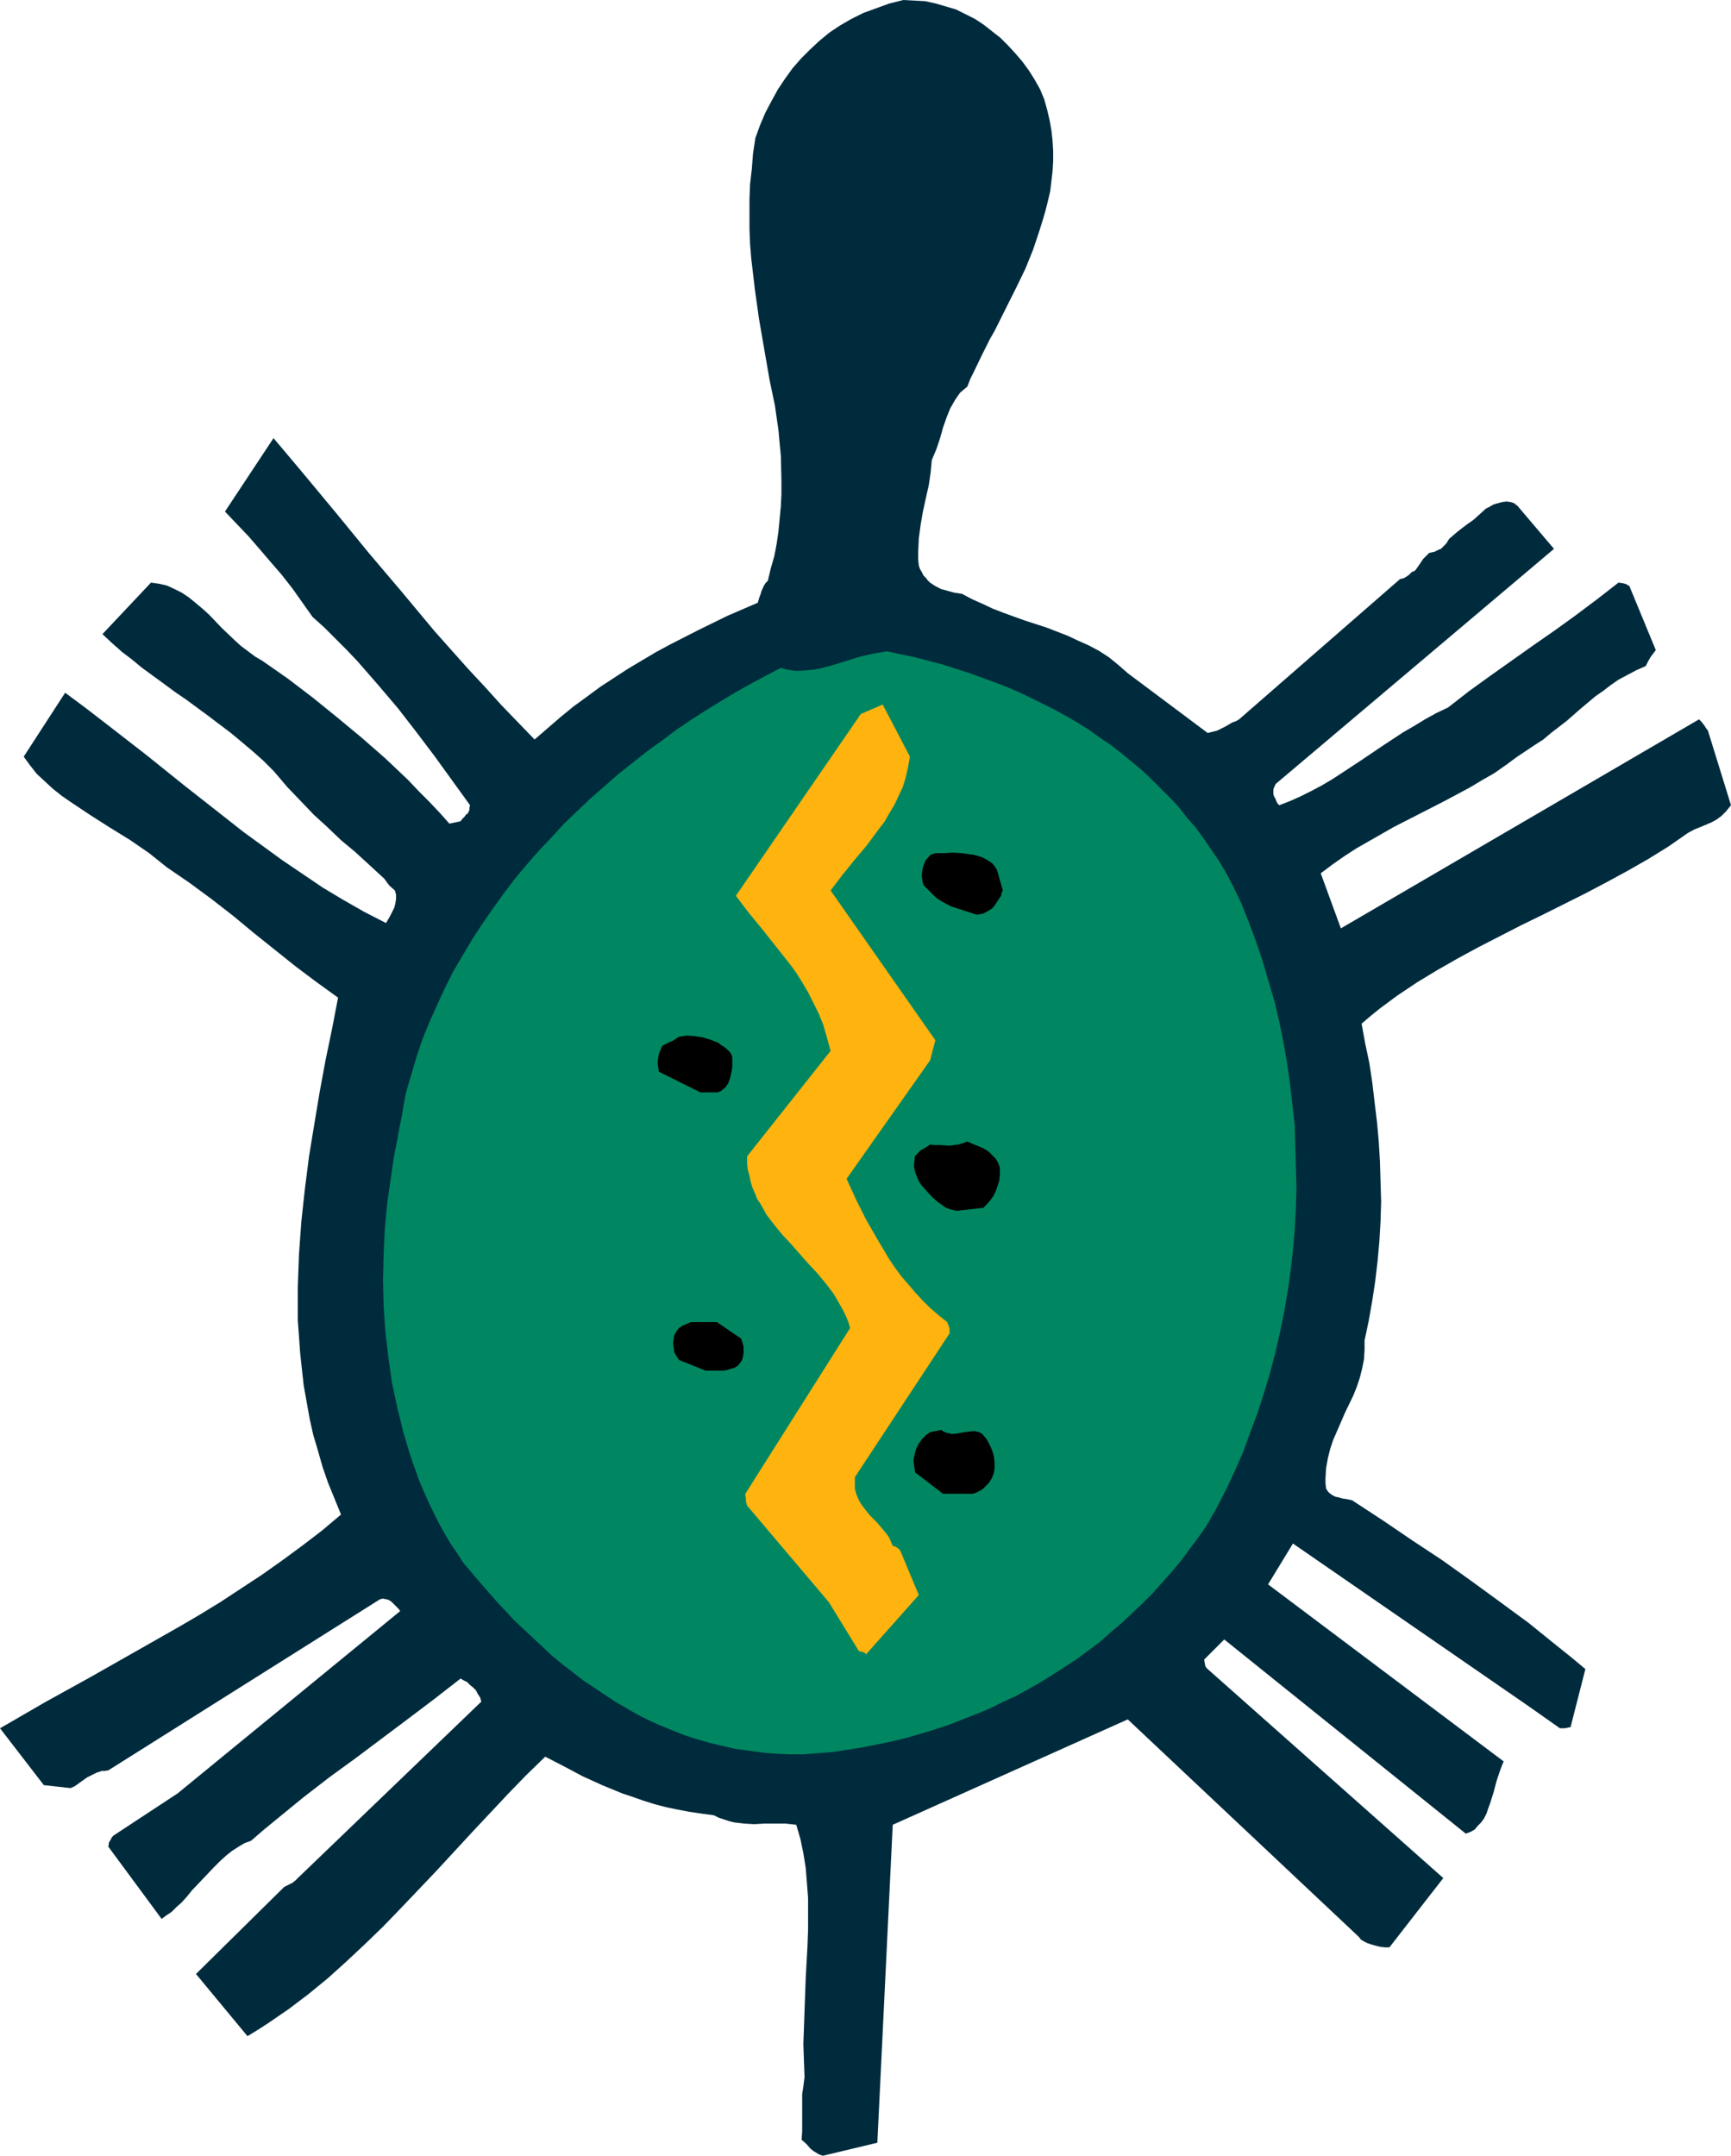 <?xml version="1.0" encoding="UTF-8" standalone="no"?>
<svg
   version="1.0"
   width="125.029mm"
   height="155.668mm"
   id="svg8"
   sodipodi:docname="Turtle 2.wmf"
   xmlns:inkscape="http://www.inkscape.org/namespaces/inkscape"
   xmlns:sodipodi="http://sodipodi.sourceforge.net/DTD/sodipodi-0.dtd"
   xmlns="http://www.w3.org/2000/svg"
   xmlns:svg="http://www.w3.org/2000/svg">
  <sodipodi:namedview
     id="namedview8"
     pagecolor="#ffffff"
     bordercolor="#000000"
     borderopacity="0.25"
     inkscape:showpageshadow="2"
     inkscape:pageopacity="0.0"
     inkscape:pagecheckerboard="0"
     inkscape:deskcolor="#d1d1d1"
     inkscape:document-units="mm" />
  <defs
     id="defs1">
    <pattern
       id="WMFhbasepattern"
       patternUnits="userSpaceOnUse"
       width="6"
       height="6"
       x="0"
       y="0" />
  </defs>
  <path
     style="fill:#002b3d;fill-opacity:1;fill-rule:evenodd;stroke:none"
     d="m 224.64,588.353 14.868,-3.555 4.202,-86.774 64.16,-28.763 63.028,59.304 0.646,0.808 0.808,0.485 0.97,0.485 0.97,0.323 1.131,0.323 1.293,0.323 1.293,0.162 h 1.293 l 14.707,-18.906 -64.321,-57.042 -0.323,-0.323 -0.323,-0.485 -0.162,-0.808 -0.162,-0.97 5.495,-5.494 65.937,53.002 1.293,-0.485 1.131,-0.646 0.808,-0.97 0.97,-0.97 0.808,-1.131 0.646,-1.293 0.485,-1.454 0.485,-1.293 0.97,-3.07 0.808,-3.07 0.97,-2.909 0.485,-1.293 0.485,-1.131 -64.321,-48.316 6.788,-11.15 64.16,44.276 8.727,6.14 h 0.646 0.646 l 0.808,-0.162 0.808,-0.162 4.04,-15.836 -3.879,-3.232 -4.04,-3.232 -7.596,-6.14 -7.919,-5.817 -7.757,-5.656 -7.919,-5.656 -8.081,-5.333 -8.081,-5.494 -8.404,-5.494 -1.454,-0.323 -1.131,-0.162 -1.131,-0.323 -0.808,-0.162 -0.97,-0.485 -0.646,-0.485 -0.485,-0.485 -0.485,-0.808 -0.162,-1.454 v -1.293 l 0.162,-2.747 0.485,-2.747 0.646,-2.585 0.808,-2.424 1.131,-2.585 2.101,-4.848 2.263,-4.686 0.97,-2.424 0.808,-2.424 0.646,-2.585 0.485,-2.424 0.162,-2.585 v -1.293 -1.293 l 1.131,-5.332 0.97,-5.494 0.808,-5.333 0.646,-5.494 0.485,-5.332 0.323,-5.494 0.162,-5.494 -0.162,-5.333 -0.162,-5.494 -0.323,-5.494 -0.485,-5.333 -0.646,-5.333 -0.646,-5.494 -0.808,-5.332 -1.131,-5.333 -0.97,-5.333 2.263,-1.939 2.586,-2.101 5.01,-3.717 5.333,-3.555 5.333,-3.232 5.656,-3.232 5.656,-3.07 11.636,-5.979 5.98,-2.909 5.818,-2.909 5.818,-2.909 5.818,-3.07 5.656,-3.07 5.656,-3.232 5.495,-3.393 5.333,-3.717 1.778,-0.97 1.616,-0.646 3.071,-1.293 1.454,-0.808 1.293,-0.97 0.646,-0.646 0.646,-0.646 0.646,-0.808 0.646,-0.808 -6.303,-20.36 v 0 l -0.485,-0.646 -0.646,-0.97 -0.646,-0.808 -0.646,-0.646 -97.775,57.042 -5.495,-15.028 3.232,-2.424 3.232,-2.262 3.232,-2.101 3.394,-1.939 6.788,-3.878 13.899,-7.11 6.949,-3.717 3.232,-1.939 3.394,-1.939 3.232,-2.262 3.071,-2.262 2.424,-1.616 2.424,-1.616 2.263,-1.454 2.101,-1.778 4.202,-3.232 3.879,-3.393 4.04,-3.393 2.101,-1.454 2.101,-1.616 2.101,-1.454 2.424,-1.293 2.424,-1.293 2.586,-1.131 0.646,-1.293 0.646,-1.131 1.454,-1.939 -7.272,-17.613 h -0.323 l -0.323,-0.323 -0.485,-0.162 -0.646,-0.162 -1.131,-0.162 -5.818,4.525 -5.818,4.363 -5.818,4.201 -5.818,4.04 -11.636,8.241 -5.818,4.201 -5.818,4.525 -3.071,1.454 -3.232,1.778 -2.909,1.778 -3.071,1.778 -5.656,3.717 -5.495,3.717 -5.656,3.717 -2.747,1.778 -2.747,1.616 -2.747,1.454 -2.909,1.454 -2.909,1.293 -2.909,1.131 -0.485,-0.485 -0.323,-0.646 -0.323,-0.808 -0.323,-0.485 -0.162,-0.646 v -0.485 -0.808 l 0.323,-0.808 0.323,-0.646 75.957,-64.152 -10.02,-11.796 -0.485,-0.323 -0.323,-0.323 -0.97,-0.323 -1.131,-0.162 -1.293,0.162 -1.131,0.323 -1.131,0.323 -1.131,0.646 -0.97,0.485 -1.778,1.616 -1.616,1.454 -1.616,1.131 -1.293,0.97 -1.454,1.131 -1.131,0.97 -1.131,0.97 -0.808,1.293 -0.646,0.646 -0.808,0.808 -0.485,0.162 -0.646,0.323 -0.646,0.323 -0.808,0.162 -0.646,0.162 -0.485,0.485 -0.485,0.485 -0.646,0.646 -0.97,1.454 -1.131,1.616 -0.485,0.323 -0.485,0.162 -0.808,0.808 -0.97,0.646 -0.646,0.323 -0.808,0.162 v 0 l -43.958,38.297 -0.808,0.485 -0.97,0.323 -1.939,1.131 -2.263,1.131 -1.293,0.323 -1.293,0.323 -21.818,-16.321 -2.586,-2.262 -2.586,-2.101 -2.747,-1.778 -2.747,-1.454 -2.909,-1.293 -2.747,-1.293 -2.909,-1.131 -2.909,-1.131 -5.98,-1.939 -5.818,-2.101 -2.909,-1.131 -2.747,-1.293 -2.909,-1.293 -2.747,-1.454 -2.101,-0.323 -1.778,-0.485 -1.778,-0.485 -1.616,-0.808 -1.455,-0.97 -0.646,-0.646 -0.485,-0.646 -0.646,-0.646 -0.485,-0.97 -0.485,-0.808 -0.323,-0.97 -0.162,-1.778 v -1.939 l 0.162,-3.555 0.485,-3.717 0.646,-3.717 0.808,-3.717 0.808,-3.555 0.485,-3.393 0.323,-3.393 1.293,-3.07 0.97,-2.909 0.808,-2.909 0.97,-2.747 0.97,-2.424 1.293,-2.262 0.646,-0.97 0.808,-1.131 0.97,-0.808 0.97,-0.808 0.808,-2.101 0.97,-1.939 2.101,-4.363 2.263,-4.525 1.293,-2.262 1.131,-2.262 2.424,-4.848 2.424,-4.848 2.424,-5.009 2.101,-5.171 1.778,-5.333 0.808,-2.585 0.808,-2.747 0.646,-2.585 0.646,-2.747 0.323,-2.747 0.323,-2.747 0.162,-2.747 v -2.747 l -0.162,-2.747 -0.323,-2.909 -0.485,-2.747 -0.646,-2.747 -0.808,-2.909 -1.131,-2.747 -1.455,-2.585 -1.616,-2.585 -1.778,-2.424 -1.939,-2.262 -1.939,-2.101 -2.101,-2.101 -2.263,-1.778 -2.263,-1.778 -2.424,-1.616 -2.586,-1.293 -2.586,-1.293 -2.747,-0.808 -2.747,-0.808 -2.909,-0.646 L 249.689,0.162 246.619,0 l -3.879,0.97 -3.555,1.293 -3.555,1.293 -3.232,1.616 -3.071,1.778 -2.909,1.939 -2.747,2.262 -2.586,2.424 -2.424,2.424 -2.263,2.585 -2.101,2.909 -1.939,2.909 -1.778,3.232 -1.616,3.07 -1.454,3.393 -1.293,3.555 -0.646,4.201 -0.323,4.201 -0.485,4.201 -0.162,4.04 v 4.201 4.04 l 0.162,4.04 0.323,4.04 0.485,4.04 0.485,4.201 1.131,8.08 1.454,8.403 1.454,8.403 1.454,6.948 0.97,6.787 0.323,3.555 0.323,3.393 0.162,6.787 v 3.555 l -0.162,3.393 -0.323,3.393 -0.323,3.393 -0.485,3.393 -0.646,3.393 -0.97,3.393 -0.808,3.393 -0.646,0.646 -0.485,0.808 -0.646,1.454 -0.162,0.646 -0.323,0.808 -0.485,1.616 -8.242,3.555 -7.919,3.878 -7.919,4.04 -3.879,2.101 -7.596,4.525 -3.717,2.424 -3.717,2.424 -3.717,2.747 -3.555,2.585 -3.555,2.909 -3.555,3.07 -3.555,3.07 -4.525,-4.686 -4.525,-4.686 -4.525,-5.009 -4.525,-4.848 -9.212,-10.342 -8.889,-10.665 -9.05,-10.665 -8.727,-10.665 -8.727,-10.503 -4.202,-5.009 -4.364,-5.171 -13.252,20.037 6.464,6.787 3.071,3.555 2.909,3.393 3.071,3.555 2.909,3.717 2.747,3.878 2.747,3.878 3.232,2.909 3.071,3.07 3.071,3.07 2.909,3.07 5.495,6.302 5.495,6.464 5.01,6.464 5.01,6.625 9.697,13.412 -0.162,0.646 v 0.646 l -0.485,0.97 -0.485,0.323 -0.323,0.485 -0.646,0.646 -0.485,0.646 -0.646,0.162 -0.808,0.162 -0.808,0.162 -0.808,0.162 -2.586,-2.909 -2.909,-3.07 -2.909,-2.909 -2.909,-3.07 -6.141,-5.817 -6.464,-5.656 -6.626,-5.494 -6.788,-5.494 -6.788,-5.171 -6.949,-4.848 -1.939,-1.131 -1.939,-1.454 -1.939,-1.454 -1.778,-1.616 -3.555,-3.393 -3.394,-3.555 -1.778,-1.616 -1.939,-1.616 -1.778,-1.454 -1.939,-1.293 -1.939,-0.97 -2.101,-0.97 -2.101,-0.485 -1.131,-0.162 -1.131,-0.162 -13.252,14.058 2.586,2.424 2.747,2.424 2.747,2.101 2.747,2.262 5.98,4.363 3.071,2.262 3.071,2.101 6.141,4.525 5.98,4.525 2.909,2.424 3.071,2.585 2.909,2.585 2.747,2.747 1.939,2.262 1.778,2.101 3.717,3.878 3.555,3.717 3.717,3.393 3.717,3.555 3.879,3.232 3.879,3.555 4.04,3.717 0.485,0.646 0.323,0.485 0.646,0.808 1.455,1.293 0.323,1.131 v 1.131 l -0.162,1.131 -0.323,1.293 -1.131,2.262 -1.131,1.939 -5.98,-3.07 -5.656,-3.232 -5.656,-3.393 -5.495,-3.717 -5.495,-3.717 -5.333,-3.878 -5.333,-3.878 -5.333,-4.201 -10.505,-8.241 -10.666,-8.564 -10.828,-8.403 -5.656,-4.363 -5.656,-4.201 -11.313,17.452 1.778,2.424 1.778,2.262 2.263,2.101 2.101,1.939 2.424,1.939 2.586,1.778 5.333,3.555 5.333,3.393 5.495,3.393 2.586,1.778 2.586,1.778 2.424,1.939 2.424,1.939 6.141,4.201 6.141,4.525 5.818,4.525 5.656,4.686 5.656,4.525 5.656,4.525 5.818,4.363 5.818,4.201 -1.616,8.403 -1.778,8.564 -1.616,8.726 -1.455,8.726 -1.455,8.888 -1.131,8.888 -0.97,8.888 -0.646,9.049 -0.162,4.363 -0.162,4.525 v 4.525 4.525 l 0.323,4.363 0.323,4.525 0.485,4.525 0.485,4.363 0.808,4.525 0.808,4.525 0.97,4.363 1.293,4.363 1.293,4.525 1.455,4.201 1.778,4.363 1.778,4.363 -5.172,4.363 -5.495,4.201 -5.495,4.04 -5.495,3.878 -5.656,3.717 -5.656,3.717 -5.818,3.555 -5.818,3.393 -11.959,6.787 -11.959,6.787 -12.282,6.787 -6.141,3.555 -6.141,3.555 11.959,15.513 7.273,0.808 1.131,-0.485 1.131,-0.808 1.131,-0.808 1.131,-0.808 1.293,-0.646 1.293,-0.646 1.455,-0.485 h 0.808 l 0.97,-0.162 74.18,-46.7 0.808,-0.162 0.808,0.162 0.646,0.162 0.808,0.485 0.646,0.646 0.646,0.646 0.646,0.646 0.485,0.646 -60.766,49.77 -17.454,11.473 -0.485,0.485 -0.323,0.646 -0.485,0.808 -0.162,1.131 14.545,19.714 1.293,-0.97 1.455,-0.97 1.293,-1.293 1.455,-1.293 1.455,-1.616 1.293,-1.616 3.071,-3.232 3.071,-3.232 1.616,-1.616 1.616,-1.454 1.616,-1.293 1.778,-1.131 1.616,-0.97 1.778,-0.646 3.555,-3.07 3.555,-2.909 7.111,-5.817 7.111,-5.494 7.111,-5.171 7.111,-5.333 7.111,-5.332 7.273,-5.494 7.272,-5.656 0.808,0.485 0.97,0.485 0.808,0.808 0.808,0.646 0.808,0.808 0.485,0.97 0.646,0.97 0.323,1.131 -50.099,48.154 -0.646,0.646 -0.808,0.646 -0.97,0.485 -1.293,0.646 -24.08,23.754 14.06,16.967 2.909,-1.778 2.747,-1.778 5.656,-3.878 5.333,-4.04 5.333,-4.363 5.01,-4.525 5.01,-4.686 5.01,-4.848 4.848,-5.009 9.697,-10.18 9.697,-10.503 9.858,-10.503 5.01,-5.171 5.172,-5.009 5.01,2.585 5.172,2.747 5.333,2.424 5.495,2.262 2.909,0.97 2.747,0.97 3.071,0.97 3.071,0.808 3.071,0.646 3.394,0.646 3.232,0.485 3.555,0.485 1.293,0.646 1.454,0.485 1.455,0.485 1.293,0.323 2.747,0.323 2.747,0.162 2.747,-0.162 h 2.909 2.909 l 2.909,0.323 1.131,3.878 0.808,3.878 0.646,4.04 0.323,4.04 0.323,4.201 v 4.201 4.363 l -0.162,4.363 -0.485,8.888 -0.323,8.888 -0.162,4.686 -0.162,4.363 0.162,4.686 0.162,4.363 -0.162,1.293 -0.162,1.293 -0.323,2.101 v 2.101 1.939 2.101 1.939 2.101 l -0.162,2.262 1.293,1.131 1.131,1.293 0.808,0.646 0.808,0.485 0.808,0.485 z"
     id="path1" />
  <path
     style="fill:#008761;fill-opacity:1;fill-rule:evenodd;stroke:none"
     d="m 223.347,478.471 4.202,-0.323 4.04,-0.646 4.04,-0.646 4.04,-0.808 3.879,-0.808 4.04,-0.97 3.879,-1.131 3.717,-1.131 3.879,-1.293 3.717,-1.454 3.717,-1.454 3.555,-1.454 3.555,-1.778 3.555,-1.616 3.555,-1.939 3.394,-1.939 3.394,-2.101 3.232,-2.101 3.232,-2.101 3.071,-2.262 3.232,-2.424 2.909,-2.585 3.071,-2.585 2.747,-2.585 2.909,-2.747 2.747,-2.747 2.586,-2.909 2.586,-2.909 2.586,-3.07 2.263,-3.07 2.424,-3.232 2.263,-3.232 2.747,-4.848 2.586,-5.009 2.424,-5.171 2.263,-5.171 1.939,-5.332 1.939,-5.171 1.778,-5.494 1.616,-5.333 1.454,-5.494 1.293,-5.656 1.131,-5.494 0.97,-5.656 0.808,-5.656 0.646,-5.656 0.485,-5.656 0.323,-5.817 0.162,-5.656 -0.162,-5.656 -0.162,-5.817 -0.162,-5.656 -0.646,-5.656 -0.646,-5.656 -0.808,-5.656 -0.97,-5.656 -1.131,-5.494 -1.293,-5.494 -1.616,-5.494 -1.616,-5.494 -1.778,-5.333 -1.939,-5.171 -2.101,-5.332 -2.424,-5.009 -1.778,-3.393 -1.939,-3.232 -2.101,-3.07 -2.101,-3.07 -2.101,-2.909 -2.424,-2.747 -2.263,-2.909 -2.424,-2.585 -2.586,-2.585 -2.586,-2.585 -2.586,-2.424 -2.747,-2.262 -2.747,-2.262 -2.909,-2.262 -2.909,-1.939 -2.909,-2.101 -3.071,-1.939 -3.071,-1.778 -3.232,-1.778 -3.232,-1.616 -3.232,-1.616 -3.394,-1.616 -3.394,-1.454 -3.394,-1.293 -3.555,-1.293 -3.555,-1.293 -7.111,-2.262 -3.717,-0.97 -3.717,-0.97 -3.879,-0.808 -3.717,-0.808 -1.778,0.323 -1.939,0.323 -3.555,0.808 -7.273,2.262 -3.555,0.97 -1.778,0.323 -1.778,0.162 -1.778,0.162 h -1.778 l -1.939,-0.323 -1.778,-0.485 -4.04,2.101 -4.202,2.262 -4.04,2.262 -4.04,2.424 -4.202,2.585 -4.04,2.585 -4.04,2.747 -3.879,2.909 -4.04,2.909 -3.879,3.07 -3.879,3.07 -3.879,3.393 -3.717,3.232 -3.555,3.393 -3.717,3.555 -3.394,3.717 -3.394,3.555 -3.394,3.878 -3.232,3.878 -3.071,4.04 -2.909,4.04 -2.909,4.201 -2.747,4.201 -2.586,4.363 -2.586,4.363 -2.263,4.525 -2.101,4.525 -2.101,4.686 -1.939,4.686 -1.616,4.848 -1.454,4.848 -1.454,5.009 -0.646,3.232 -0.485,3.07 -0.646,3.07 -0.485,2.747 -1.131,5.817 -0.808,5.656 -0.97,6.787 -0.646,6.948 -0.323,6.948 -0.162,6.948 0.162,7.11 0.485,6.948 0.808,6.948 0.97,6.948 1.454,6.787 0.808,3.232 0.808,3.393 0.97,3.232 0.97,3.232 1.131,3.232 1.131,3.232 1.293,3.07 1.293,2.909 1.454,3.07 1.454,2.909 1.616,2.909 1.616,2.747 1.778,2.585 1.778,2.747 4.525,5.333 4.525,5.171 4.848,5.171 5.172,4.848 5.172,4.848 2.747,2.262 2.747,2.101 2.909,2.262 2.909,1.939 2.909,1.939 2.909,1.939 3.071,1.778 3.071,1.778 3.232,1.616 3.232,1.454 3.232,1.293 3.232,1.293 3.555,1.131 3.394,0.97 3.394,0.808 3.555,0.808 3.717,0.485 3.555,0.485 3.717,0.323 3.717,0.162 h 3.879 z"
     id="path2" />
  <path
     style="fill:#ffb30f;fill-opacity:1;fill-rule:evenodd;stroke:none"
     d="m 236.437,451.486 14.383,-16.159 -4.848,-11.635 -0.323,-0.646 -0.485,-0.485 -0.808,-0.485 -0.646,-0.162 -0.485,-1.131 -0.485,-1.131 -0.808,-1.131 -0.808,-0.97 -0.808,-0.97 -0.97,-1.131 -1.939,-1.939 -1.778,-2.262 -0.808,-1.131 -0.646,-1.293 -0.485,-1.293 -0.323,-1.293 v -1.454 -1.616 l 25.858,-39.267 v -0.646 -0.646 l -0.323,-0.97 -0.323,-0.808 -2.424,-1.939 -2.263,-1.939 -2.101,-2.101 -1.939,-2.101 -1.939,-2.262 -1.939,-2.262 -1.778,-2.424 -1.616,-2.424 -3.071,-5.171 -3.071,-5.333 -2.747,-5.494 -2.586,-5.656 22.787,-32.318 1.455,-5.494 -28.605,-40.883 3.071,-4.04 3.394,-4.201 3.394,-4.04 3.232,-4.363 1.616,-2.101 1.293,-2.262 1.454,-2.424 1.131,-2.424 1.131,-2.424 0.808,-2.585 0.646,-2.909 0.485,-2.747 -7.434,-14.22 -5.98,2.585 -34.1,49.608 3.555,4.686 3.717,4.525 3.717,4.686 3.717,4.686 1.778,2.424 1.616,2.585 1.616,2.747 1.454,2.909 1.454,2.909 1.293,3.232 0.97,3.393 0.97,3.555 -22.787,28.763 v 1.939 l 0.162,1.616 0.485,1.778 0.323,1.616 0.485,1.616 0.646,1.454 0.646,1.616 0.97,1.454 1.616,2.909 2.101,2.747 2.263,2.747 2.424,2.585 2.263,2.585 2.424,2.747 2.424,2.585 2.263,2.747 2.101,2.747 1.778,3.07 0.808,1.454 0.808,1.616 0.646,1.616 0.485,1.616 -28.605,45.246 v 0.485 l 0.162,0.808 v 0.808 l 0.323,1.131 22.302,26.339 8.242,13.412 h 0.323 l 0.485,0.162 0.646,0.162 z"
     id="path3" />
  <path
     style="fill:#000000;fill-opacity:1;fill-rule:evenodd;stroke:none"
     d="m 258.416,407.694 h 7.111 l 0.97,-0.323 0.97,-0.485 0.808,-0.485 0.808,-0.808 0.808,-0.808 0.646,-0.97 0.485,-0.97 0.323,-0.97 0.162,-1.293 v -1.454 l -0.162,-1.454 -0.323,-1.293 -0.485,-1.293 -0.646,-1.293 -0.646,-1.131 -0.808,-0.97 -0.485,-0.485 -0.646,-0.323 -0.646,-0.162 -0.646,-0.162 -1.454,0.162 -1.454,0.162 -1.616,0.323 -1.616,0.162 -0.646,-0.162 -0.808,-0.162 -0.808,-0.323 -0.646,-0.485 -0.646,0.162 -0.808,0.162 -0.97,0.162 -0.646,0.162 -1.131,0.808 -0.97,0.97 -0.97,1.293 -0.646,1.293 -0.485,1.616 -0.323,1.616 0.162,1.616 0.323,1.778 7.596,5.817 z"
     id="path4" />
  <path
     style="fill:#000000;fill-opacity:1;fill-rule:evenodd;stroke:none"
     d="m 192.641,374.083 h 2.263 2.424 l 1.131,-0.162 0.97,-0.323 1.131,-0.323 0.97,-0.646 0.485,-0.646 0.485,-0.646 0.323,-0.97 0.162,-0.97 v -0.97 -0.97 l -0.323,-1.131 -0.323,-0.97 -6.626,-4.525 h -6.141 -0.97 l -1.131,0.485 -1.131,0.485 -0.485,0.323 -0.485,0.323 -0.646,0.808 -0.646,1.131 -0.162,0.97 -0.162,1.293 0.162,1.131 0.162,1.293 0.646,1.131 0.646,0.97 z"
     id="path5" />
  <path
     style="fill:#000000;fill-opacity:1;fill-rule:evenodd;stroke:none"
     d="m 261.164,330.454 7.273,-0.808 0.97,-0.97 0.97,-1.131 0.808,-1.131 0.646,-1.293 0.485,-1.454 0.485,-1.454 0.162,-1.778 v -1.778 l -0.485,-1.293 -0.646,-1.131 -0.97,-0.97 -0.97,-0.97 -1.293,-0.808 -1.454,-0.646 -1.616,-0.646 -1.454,-0.646 -1.293,0.485 -1.131,0.323 -1.293,0.162 -1.131,0.162 -2.586,-0.162 h -1.455 l -1.293,-0.162 -0.646,0.485 -0.808,0.485 -0.808,0.485 -0.323,0.162 -0.485,0.485 -0.485,0.485 -0.323,0.323 -0.323,0.485 v 0.646 l -0.162,1.131 v 1.131 l 0.323,1.293 0.485,1.293 0.485,1.131 0.646,0.97 1.131,1.293 1.131,1.293 1.131,1.131 1.131,0.97 1.131,0.808 1.131,0.808 1.454,0.485 z"
     id="path6" />
  <path
     style="fill:#000000;fill-opacity:1;fill-rule:evenodd;stroke:none"
     d="m 191.186,298.136 h 4.525 l 0.646,-0.162 0.646,-0.323 0.485,-0.485 0.485,-0.323 0.808,-1.131 0.485,-1.293 0.323,-1.454 0.323,-1.616 v -1.454 -1.454 l -0.323,-0.808 -0.485,-0.646 -0.646,-0.646 -0.808,-0.646 -0.808,-0.485 -0.808,-0.646 -2.101,-0.808 -2.101,-0.646 -2.101,-0.323 -2.263,-0.162 -0.97,0.162 -1.131,0.162 -0.808,0.485 -0.646,0.485 -0.646,0.323 -0.485,0.162 -0.97,0.485 -0.97,0.485 -0.323,0.646 -0.323,0.808 -0.323,0.808 -0.162,0.97 -0.162,0.97 v 0.97 l 0.162,0.97 0.162,0.97 z"
     id="path7" />
  <path
     style="fill:#000000;fill-opacity:1;fill-rule:evenodd;stroke:none"
     d="m 268.436,249.335 1.454,-0.808 0.808,-0.485 0.646,-0.646 0.646,-0.97 0.646,-0.97 0.646,-0.97 0.162,-0.808 0.323,-0.646 -1.616,-5.656 -0.646,-0.97 -0.646,-0.808 -0.97,-0.646 -0.808,-0.485 -0.97,-0.485 -0.97,-0.323 -1.131,-0.323 -1.131,-0.162 -2.263,-0.323 -2.424,-0.162 -2.424,0.162 h -2.424 l -0.485,0.162 -0.646,0.162 -0.485,0.485 -0.323,0.323 -0.808,0.97 -0.485,1.293 -0.323,1.293 -0.162,1.293 0.162,1.454 0.323,1.293 1.454,1.454 1.616,1.616 0.97,0.808 1.131,0.646 1.131,0.646 1.293,0.646 6.949,2.262 z"
     id="path8" />
</svg>
